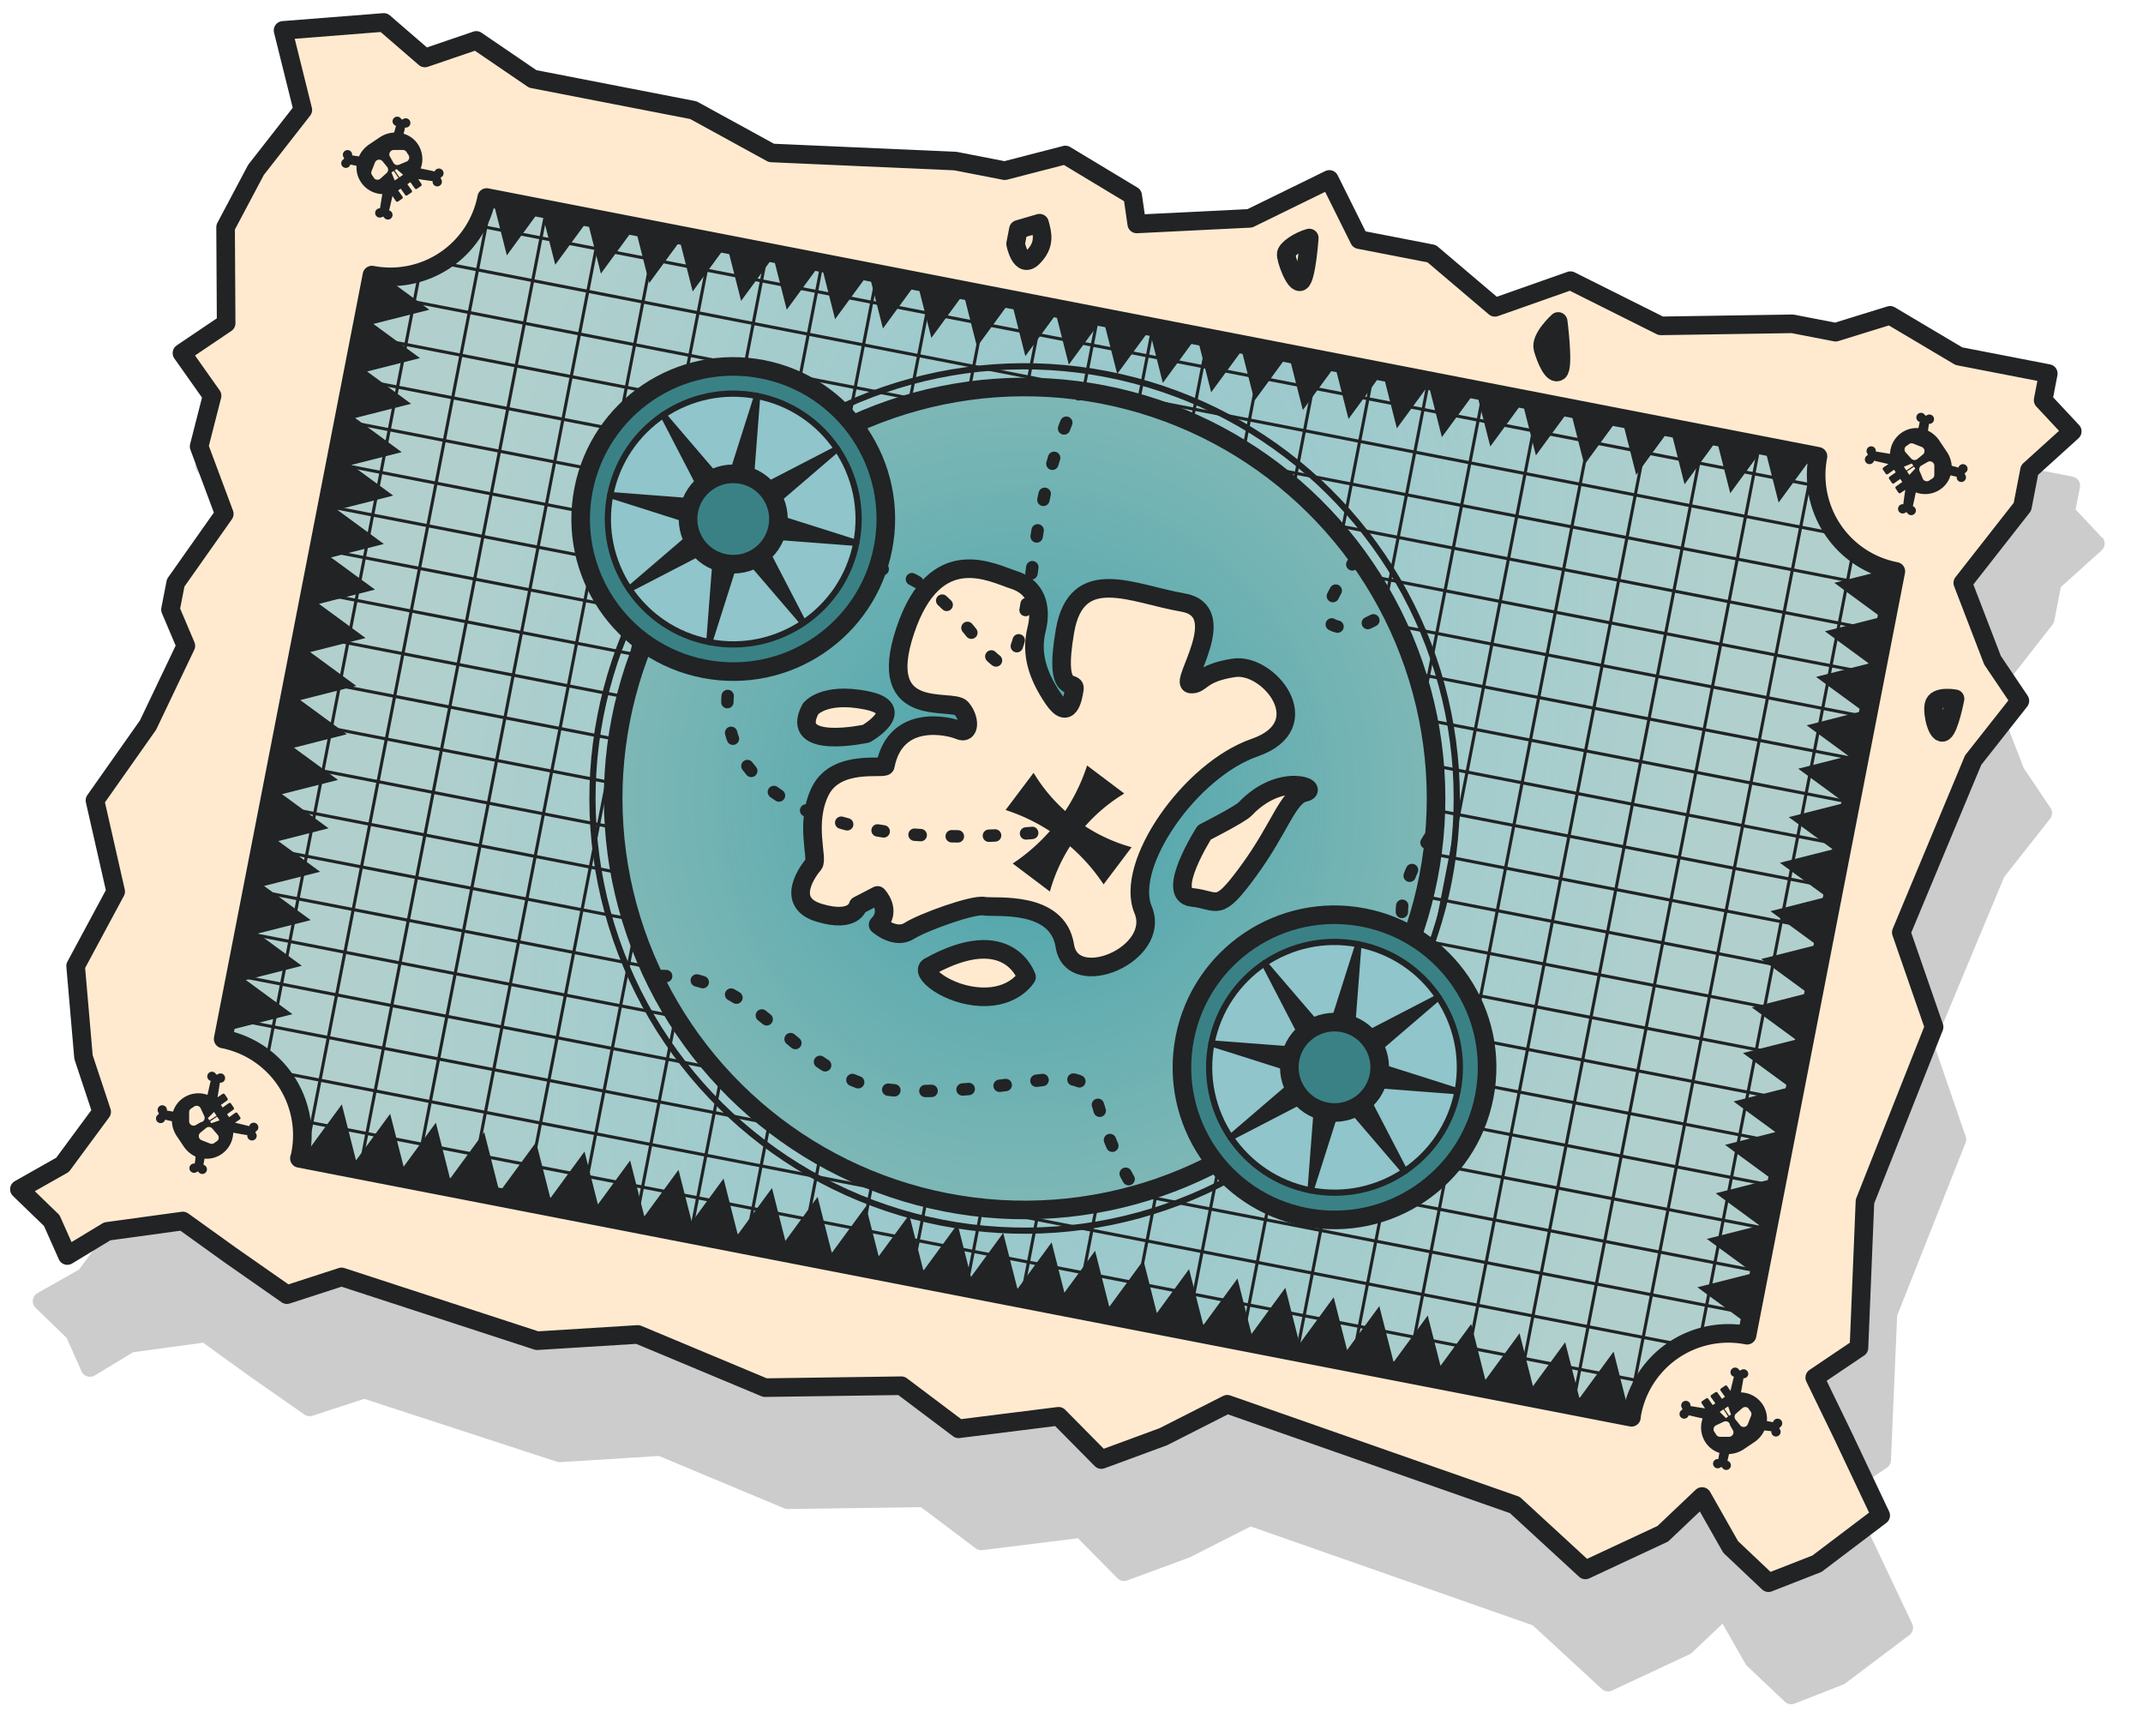 <svg xmlns="http://www.w3.org/2000/svg" xmlns:xlink="http://www.w3.org/1999/xlink" viewBox="0 0 345.69 280.02">
  <defs>
    <clipPath id="a">
      <rect x="-786.81" y="-593.48" width="1300" height="500" style="fill: none"/>
    </clipPath>
    <radialGradient id="b" cx="1087.78" cy="-494.19" r="104.66" gradientTransform="translate(-1085.56 892.87) rotate(11) scale(1 2)" gradientUnits="userSpaceOnUse">
      <stop offset="0" stop-color="#ffead3"/>
      <stop offset="0" stop-color="#ffead3" stop-opacity="0"/>
      <stop offset="1" stop-color="#ffead3"/>
    </radialGradient>
    <clipPath id="c">
      <path d="M293.26,73.6,78.51,31.86A15.82,15.82,0,0,1,60,44.37L36,167.58a15.82,15.82,0,0,1,12.48,18.55c0,.24-.12.48-.18.71L263.17,228.6c0-.24.06-.49.1-.73a15.82,15.82,0,0,1,18.55-12.51l24-123.2A15.82,15.82,0,0,1,293.26,73.6Z" style="fill: none"/>
    </clipPath>
    <radialGradient id="d" cx="1082.06" cy="-494.54" r="66.37" gradientTransform="translate(-329.25 -953.27) rotate(90)" xlink:href="#b"/>
    <clipPath id="e">
      <circle cx="165.29" cy="128.79" r="66.37" transform="translate(7.32 266.47) rotate(-79)" style="fill: none"/>
    </clipPath>
  </defs>
  <title>header_map</title>
  <g style="clip-path: url(#a)">
    <g>
      <rect x="-888.17" y="-693.48" width="1500" height="700" style="fill: #824834"/>
      <g>
        <path d="M232-86.47h4.56L243.7-95c7.24-1.37,11.46,6.34,18.68,9v-14H325v4.23c-4,4-7.54,8.45-12,11.79-10,7.52-18.56,16.72-28.79,23.93-5,3.53-9.93,7.2-14.91,10.77a9.5,9.5,0,0,1-6.87,1.7c0-5.91.14-11.82,0-17.73s.74-12-.59-17.91c-1.18.24-1.87.16-2.19.47C254.86-78,250.12-73.28,245.89-69c-2.18,4.67,3.32,4.27,3.63,7.43.24,2.37,2.54,4.38,2.94,7.19a7.43,7.43,0,0,0,4.69,6.14c1.15,8.55-.69,17,1.68,25.62,1.43,5.2.26,11.13.26,16.21l6.57,7.55-16.71.62v4.8h-754.8c.52-4.59-4.18-5.5-5.73-8.46h-12.89C-531.09-5.55-537.1-8.76-543-12.1c-3.66-2.06-7.21-4.33-10.79-6.52-1.57-1-3.08-2-4.68-3-7.17-4.14-14.17-8.49-20.28-14.15a12.09,12.09,0,0,0-1.36-.76,42.85,42.85,0,0,1-5.83-4.2c-6.81-6.74-16-10.63-21.93-18.41-.24-.31-1.14-.05-1.51-.34-5.6-4.4-9.77-10.46-16.14-14-4-7.49-10.64-12.27-17.47-17.32l1.89-7.56c5.63,0,11.27-.16,16.89.08,2.32.1,4.58,1.26,6.91,1.55a31.22,31.22,0,0,0,6.75,0c3.18-.3,6.21.08,9.56-1.37,4.82-2.09,10.21.59,15.06,1.88,8.39,2.22,16.77,4.4,25.23,6.33,2.53.58,5,1.58,8.29,2.65-1.46,1.56-2.74,4-3.81,3.88-6.1-.53-9.35,4.32-14.9,6.5l5.94,6.27,6.55-6.15,4.19,2.91L-556.58-62l2.47,2.47h5.57l.64-4.4,3.12-3.12c.43-7.56-2.24-14.42-5.78-21-1.65-3.07-3.6-6-2.15-10.29,4.24,0,8.69.19,13.11-.06,3.17-.18,6.23.44,9.57-1.38,3.65-2,13,.57,17.4,3.13-.58,4-4.76,2.64-7.06,4.3.41,1.55.34,3.34,1.17,4,4.36,3.57,8.54,7.8,13.57,10,7.9,3.51,15.08,8.33,23.07,11.64,7.71,3.2,15.68,5.73,23.31,9s16.14,4.27,23.73,8.08a16.74,16.74,0,0,0,9.34,2.1c3.91-.45,7.66,1.57,11.43,2.8,2.75.89,5.66,2.13,8.42,2,5-.32,9.67,1.39,14.52,1.91,1.78.19,3.47,1.49,5.23,1.56,11.89.48,23.77-.47,35.68,1.57,9.26,1.58,18.55-2.78,28-1.52a2.94,2.94,0,0,0,1.62-.14C-316-41.65,109-42.46,114.15-42.59c2-.05,4-1.22,6.07-1.56s4.94.44,6.45-.66c2.47-1.8,5-.19,7.17-1.18,2.28-1.06,4.47-1.93,7-1.57,3.69.54,7-1,9.88-2.64,4.06-2.28,8.63-2.24,12.71-4.08,2.12-1,5-.61,6.79-1.88,3.8-2.68,8.21-3.39,12.35-5,3.65-1.39,7.26-2.89,10.84-4.43C206.87-71.37,218.93-79.89,232-86.47Z" style="fill: #824834"/>
        <path d="M298,6.52c.2-.48.34-1.34.61-1.39,4.51-.73,9.26-.71,13.49-2.17s8.81-1.41,13.13-2.91c2.94-1,7.07-1.48,10.41.89.78.55,2.08.41,3.15.5C348.64,2.21,358.5,3,369,3.75V6.52Z" style="fill: #6e3d2d"/>
      </g>
      <g>
        <path d="M-542,6.52H-888.17v-700h322.51c-.49,6.05,4.39,10,5.38,14l3.66,3.15-9,5.88c-7,.85-13.13,1.92-19.36,2.27-6.73.38-13.51.08-20.26.1a19.1,19.1,0,0,0-2.28.27l-1,5.1c-6.65-2.94-12.67-2.72-19.51-.62-7.49,2.29-12.57,7.43-18.29,10.85.49,3.39,5.44,3.56,4.26,8.22-8.25-.88-16.48,1.46-24.76-2v3.93L-652-624.15c-.18,0,.46-.18.94,0,6.2,2.68,12.4,4.17,15.41,3.13,6.16-2.15,12.61-2.39,19-3.07,9.38-1,18.52,2.33,28,1.77,9.83-.57,19.83-1.11,29.63,2.2v2.73h-15l.14,2.76,6.68,2.17c5.63-2.89,11.54-1.31,17.23-1.45,2.72-.06,5.47,1.23,8.77,2.05l-2.52,4.58h5.15v3.38a51.05,51.05,0,0,1-6.86,1.62c-2.77.28-6.06,1-8.29-.12-4.82-2.43-9.69-1.11-14.51-1.46-3.06-.22-6.15,0-9.23,0-12.4.75-24.79-.86-37.28,1.34-7,1.23-14.67,1.54-22.06-1.15-4.73-1.72-17.39.4-23.38,2.18-1.77.53-3.73.46-5.46,1.08a28.23,28.23,0,0,0-4.52,2.58c7.26-.76,12.95,1.73,18.47,5.7,2.44,1.75,5.15,3.4,8.61,3.67,3,.24,5.83,2.09,8.81,3,6,1.84,12,3.46,18,5.36.78.25,1.2,1.63,2.39,3.36-6.16-.15-11-3.67-16.12-.86l18.5,14.35.53,5h3.07q0,2.11,0,4.22c-3.88,1-5.78,3.59-5.34,7.14l-3.47,1.28c4.82,2.45,8.48-.88,12.41-.74,4.14.14,7-5.39,12.24-2.4-1.17,1.5-2,3.67-3.12,3.83-9,1.26-14.76,8.74-23.26,11.1l1.36,3.15c1.33-.84,2.36-1.93,3.51-2.08.81-.1,1.78,1.07,3.14,2L-644-515.88l-3,4.47-22,2.73c.69.57,1.06,1.14,1.45,1.15,15.82.47,31.64-.54,47.49,1.46,8.31,1,16.92.23,25.51-1,9.11-1.35,18.63.22,28,1,16.51,1.29,33.2.41,49.82.29,1.74,0,3.48-1.05,5.21-1.62,9.13-1.25,17.83,2.51,27.05,1.67l-.28,3.53h-42.15c3.42,6.16,12.16,3.27,14.52,10q26.14,0,52.3,0c2.72,0,5.46.25,7.74-1.7h5.06c-1.13-2.73-2.7-3.71-5.06-3.38.14-2.53,2.1-1.44,3.38-1.69,5.16.7,10.37-1,15.62,1.06,4.73,1.82,9.74-3.39,15.07-.08v6l11.45,4-.12.83h-50.48a84,84,0,0,1-8.41-.06c-2.88-.29-5.7-1.5-8.56-1.55-11.21-.19-22.43-.15-33.64,0-1.74,0-3.46,1.05-5.19,1.62-2.29-.56-4.57-1.5-6.89-1.63-12.12-.68-24.31,1.13-36.4-1.62-3.74-.85-7.86-.41-11.76-.05s-7.88,1.35-12.27,2.15L-583-485.9l8.84,5.27a10.7,10.7,0,0,0,.36,1.31c.08.23.38.39.59.58,4.21.66,5.66,1.43,8.17,4.81-5-.52-9.3-1.17-13.66-1.38-4.66-.23-9.35-.05-14.27-.05v6.83c-3.06.57-6.35.39-8.63,1.81-2.66,1.65-5.19,1.24-7.84,1.53-2.88.31-6-.9-8.88.8l.79,2.21,27.48,2.49,6.44-8.71h5.06l9.81,8.39-3.65,3.26c-8.34-1.2-16.34,2.45-24.66,1.73a3.55,3.55,0,0,0-2.22.69c-2.81,2.1-6.06,1.09-8.88.73-1.92-.25-3.82-1.48-6.09-1.55s-4.46-.94-7.24-1.59l.24,5.07h6.44c7,0,14.13-.5,21.12.14,7.29.67,14.12-2.26,21.29-1.83,3.43-.56,6.84-1.37,10.29-1.63,3.84-.28,7.71-.07,11.74-.07l-.31,3.06-29.67,3.8-1.64,8.63,5.93,2.13,1.18,3.29c7.93-3.3,15.74-5.29,24.35-3.54l2.74,5c-8-1.32-14.25,1.2-20.57,3.25-.18.06-.16.74-.23,1.14l4.85.89-.62,2.6c-7.76.28-7.76.28-19.55,10.43,12.65-.65,24.8.87,36.86,3.3h8.3v4.65c-6,.78-11.49,3.67-17.67,3.88-6.47.22-12.91,1.05-19.37,1.61v-2.61l3.54-1.67-.61-2.26c-3.07.52-6,.84-8.75,1.52s-5.46,2.13-8.61,1.75c-1.45-.18-3,.81-4.55,1.11-3.6.7-7.49,2.46-10.77,1.7-6.31-1.47-12.48-3.18-19-2.89a7.28,7.28,0,0,0-1.52.4l-.87,2.46c-2.46.6-4.52,1.15-6.59,1.59-1.31.28-3,1-3.92.5-7.8-4.47-14.23.86-22.4,2.44l16.69,8c-.28,5.3.67,10.54-1.11,14.56-2,4.48.69,9-2.22,13.52-2.24,3.48-1.65,8.79-2.21,12.53,1.36,2.65,5.23,3.39,2.59,6.79-3.73-.76-6.49-5.29-10.62-3.09l2,10.9c4.25.91,7.05,4.23,9.8,7.28-1,3.08-5-.3-5.27,3.26-5.93-.57-11.86-1.07-17.77-1.8-.83-.1-1.53-1.31-2.13-1.86l-4.84,2.47-2.33,11-5.09.75.1,2.19c3.31,2.45,6.08-.31,8.76-1,1.17.7,2.05,1.65,3,1.7,3.35.19,6.74-.15,10.08.13s6.82,1.07,10.23,1.63c5.15.66,10.4-1.14,15.52,1.07,4.74,2.05,10-.24,15.14,2,3.52,1.55,8.29.08,12.47.36s8.49,1.3,12.75,1.57c4.46.28,9,.06,13.44.06H-334v6.76c-10.56,1.28-20.85-1.88-31.37-1.76-18.85.23-37.7.06-56.55.06H-570.06c1.39,1.71,2.08,2.54,2.74,3.38s1.25,1.65,2.11,2.79c-13.35,1.46-25.88,2.88-38.56,2.33-6.71-.29-13.44,0-20.16-.06-3.86,0-7.13,1.59-10.3,3.53-.26.16-.27.74-.38,1.08l2,2,7.8.48v3.09c-4.57.43-9.19-.82-13.77,1.47a6.26,6.26,0,0,1-7.06-1c-.76-.74-2.61-.46-4-.47a7.68,7.68,0,0,0-2,.46v5.24l3.72,3.28-5.51,2.83c-4,0-8.77-.29-13.51.08-5.12.4-10.05,1.65-12.52,7.77,5.15,1.45,9.28.39,13.43-2.78,2.41,0,6.27,1.15,7.79-.24,3.19-2.93,6.83-.63,10.17-2.3,3.16-1.58,7.58-.63,11.45-.85a55.89,55.89,0,0,0,7.81-1.34c5.38-1.08,11.49-1.39,16.66.14,4.5,1.32,8.41.85,12.7-.15l-6.53-.68-.78-3c-10.29,0-20.4,0-30.52,0a1.2,1.2,0,0,1-.67-.4,5.89,5.89,0,0,1-.59-.86c.26-.59.38-1.62.92-2,4-2.46,8.41-1.76,12.74-1.84,10,3.56,19.55,1.12,28.07-1.34l8.77,1.91v5l-5.36-2.43-2.53,2.7v5.24l16.83,5.06,2.19,3.84h-14l-2.48-3c-6.08-.26-11.94.84-17.39-1.75-5.71-2.72-11.55-1.62-18-1.37l6.07,6.07,5.66,12.32h8.35l3.57,3.57H-598v2.87H-606l-8.64,4.46,2.32,2.32c10.49,1.09,21.12-1.46,31.4,1.89,13.07-1.24,25.94,2,39,1.7,1.69,0,3.38,0,5.06,0h13.38v3.38h-10c-7.6,0-15.2,0-22.8,0-4,0-6.95,1.46-8.86,5.35-8.59-2-17.07,3.54-26.11.72.35-1,.59-1.71.9-2.43.23-.53.56-1,1.11-2-5,.28-9.24-.29-13.37.42,1.63,4.57,5.56,2.21,8.55,3.68l-1.64,3.95,1.53,1.53a83.65,83.65,0,0,0,24.11,2.39c.33,0,.7.7,1.17,1.19l-.71,2.08c-4.92.32-9.72-.35-14.34,1.75h55.52c3.47,0,6.47,2.88,10.14,1.69v3c-2.82,1-5.6-.73-7.55,1.83-.43.57-2.43.65-3.16.16-5.18-3.51-10.71-.57-15.89-1.84l1.51,6.85c-7.36.49-14.12.35-20.9,1.51-6,1-12.37.26-18.74-.95a43.67,43.67,0,0,0-19.58.9c-5.9,1.62-12.66.2-19.86,3.76,4.24,0,7.28-.22,10.27.06s5.71,1.23,8.6,1.58c2.62.31,3.78,1.74,4.28,4.05l-4,4.25c2.08.72,3.83,1.22,5.49,1.92,1.84.78,3.6,1.75,5.47,2.67l-2.68,5.39,12.58,4.36c-.46,4.1-4.76,6.56-3,11,4.6,3.62,10.21,5,16.79,5.76l1.88,6h-8.94l-2.55-3.27c-3.81,1-6.86-.45-9.26-2.51-6.33-5.41-6.41-5.64-13.55-5.73-.05-1.05-.13-2.06-.24-3.44l-3.18.35.24,2.88c1.12.09,2.13.17,3.18.22,0,1.57,0,3.18,0,3.69l-4.71,4.37,7.51.54c2.41,3.66,2.41,3.66.59,6.59h-4.36l-1.55,3.27,1.71,4.28,5.89-4.17h27.46c3.06,1.7,5.69,3.56,8.6,4.66,3.27,1.23,5.47,3,6.48,6.78-7,1.12-13.79-.47-20.32,1.4a109.42,109.42,0,0,1,21.56,7.41c.37.16,1-.26,1.68-.47l.59-7.28c3.84,3.41,7.52,2.91,11.51,2.44a12.26,12.26,0,0,0-.48-2.63,21.81,21.81,0,0,0-1.65-2.65c6.59-3.49,10.79-8.75,14.66-15.1l16.47,2.7-.81,2.43c-3.81,1.31-8.53-1.85-11.09,3,3.08,4,7.56,4,11.87,4.54l-.8,3.08h-8l.25,4.94c3.13-.64,5.84-.81,8.25-1.75,4.85-1.9,10.2-2.44,14.68-5.33,2-1.3,3.75-3.22,5.92-4.05,2.85-1.09,4.52-3,6.35-4.89l-11.65-2.82v-3.23l7.12-7h9.6l.08-.7-13.48-3v-2.12c2.33-1.22,6.4,0,6.76-4.48-6-3.29-8.25-9.94-12.92-15h-15.67v-3.31a29.16,29.16,0,0,0,16.49-2.16v-5.68l-2.53-.66-2.22-6.73,3.79-8H-508.9l-1.6,3.33-1.06-.46v-6.52h164v3.19c-4.51.57-8.42.56-12.43,1.6-6.72,1.75-13.89,1.74-21.06,2.49l-2.93,2.93c-3-.4-6.29.59-10.37-1.19l5.18-4.11c-11.1,1.06-20.91-2.77-31.1-1.53-12.38.75-24.85-1.58-37.17,1.62-6.27,1.62-12.35-1.77-18.63-1.62-3.07,0-6.14-.1-9.2,0s-6.43-.61-9.4.57c0,.82-.12,1.25,0,1.35,3.66,2.7,8.25,4.16,11.43,2.41,2.51-1.39,4.81-.51,7.15-1,.56.45,1.6.87,1.62,1.34a92.85,92.85,0,0,1,0,11c-1.09,13.32,3,26.35,1.57,40.06l15.16,5.62c.77,9.28,5,17.3,5.31,25.83l-7.34,6-13-1.43.26,4.37H-436l2.6-2.91c-4.14-7.51-10.65-13-15.32-19.76V-142.1c3.42-.53,6.61.22,9.75-1.66a4.77,4.77,0,0,1,6.53,2,9.36,9.36,0,0,1,.42,2l-3,1.27c-.64,3.87-3.51,7.91-2,11.83,5.12,3.89,10,6.8,14.11,12.27l1.44-5.58,2.86-1c1.25-7-5.67-6-8.38-9.05l3.2-8.65c3.49,4.29,5.9,7.88,8.95,10.82s6.73,5.23,10.31,7.93c1.72-3.09,2.7-6.36,7.11-5.73,1,.15,2.38-2.1,3.91-3.56h11c-3-7-2-13.91-2.21-20.35l6.57-8h5.29c.25,1.83-.13,3.55,1,5.48,2.41,4,4.06,8.37,6,12.59,3.69,7.85,5.4,15.64-.27,23.41-.4.55-.05,1.64-.05,2.48.32,3.37-3.47,6.26-.95,10.14H153.67V-100H113.93c-13,0-344.53-.23-357.48.07s-26.09-1.36-39.06,1.49c-4,.88-8.43,0-12.65.17-4.39.14-8.32-2-12.83-1.87-14.92.39-29.87.36-44.8,0a31,31,0,0,0-12.61,2.34c-3.07,1.27-6.06,1.88-8.53.57a9.94,9.94,0,0,0-5.49-1c-18.64.71-37.38-1.83-55.94,1.65-4.42-2.56-13.75-5.12-17.4-3.13-3.35,1.82-6.4,1.19-9.57,1.38-4.42.26-8.87.06-13.11.06C-477-94-475-91.1-473.4-88c3.53,6.6,6.21,13.46,5.78,21l-3.12,3.12-.64,4.4H-477L-479.43-62l2.12-11.8-4.19-2.91L-488-70.51-494-76.78c5.55-2.18,8.8-7,14.9-6.5,1.06.09,2.35-2.33,3.81-3.88-3.31-1.08-5.75-2.07-8.29-2.65-8.46-1.94-16.84-4.11-25.23-6.33-4.85-1.29-10.24-4-15.06-1.88-3.35,1.45-6.38,1.08-9.56,1.37a31.22,31.22,0,0,1-6.75,0c-2.33-.29-4.59-1.46-6.91-1.55-5.62-.24-11.26-.08-16.89-.08h-2.57l-3.54,7-8.84-2.31v6.32c6,6.18,9.18,13.88,12.05,21.84l-8.69,6a11.68,11.68,0,0,1-9.92-3.77c-.74-2.6-2.17-5.17-2-7.64.35-5.69-1.65-11.51,1.37-17.15a4.94,4.94,0,0,0-2.4-6.79h-14.74c-3.12,1.61-6,2.51-8.18,4.33-5.89,5-12.11,5.13-18.85,2.31-.28-.12-.87.52-2,1.23,1.37,1.35,2.4,3.07,3.9,3.68,2.41,1,5.31.84,7.66,1.91,2.6,1.18,6.14.64,8.45,4.08-8.77,3.34-16.36,8.44-26.43,7.49l2.22-6-2.8-.77-3.36,8.44-4.13.6,0,.74,20,2.76v2.85c-5.13.2-10-3.8-14.78-1v5.91c2.35-1,3.91-2.27,6.73-.67,6.47,3.67,13,7,18.8,11.91,2.56,2.18,4.18,3.94,4.78,7.34-3.61.16-7.3-.74-9.49.67-3,1.93-6,.34-9.66,2-1.53,3.32-1.14,8.39-5.41,11.36l10.61,8.21c8-1.18,16.25,2.76,24.86,1.68a1.82,1.82,0,0,1,.84,0c8,3.11,16.28,3.73,24.6,3.31L-573.42-7H-544c.85,0,1.91.33,2.5-.05,5.16-3.37,10.72-.74,16.21-1.83l.4,5.16,3.7,4.46C-527,2.09-532,3.38-537.3,1.54c-1.38-.49-3.14.09-4.69.17Zm32.34-113.07c2.35-.36,4.4-.72,6.47-1,3-.36,6.67-1.91,8.75-.7,6.21,3.62,11.24,0,16.31-.7v-6.49c-6.53,1.43-10.53-3.87-16.41-5.21L-509.65-111Zm-25.43-10.38c3.77.15,3.8-1.25,2.49-3.49l-2.49.48Zm-8.75,3.67h-6.29l6.29,2.91Z" style="fill: #382828"/>
        <path d="M238.21-47.58V-9.49L242.84-3C248-6.1,253.32-5.29,258.48-5.29q45.58-.05,91.16,0c4.22,0,8.62.75,12.61-.22,3.74-.91,8.07-.23,11-1.8,3.8-2,8.36.43,11.5-3,.39-.42,1.65-.19,2.47,0,6.85,1.27,13.85,1.29,20.7,2.93,4.13,1,8.72,1.38,13-.48a7.16,7.16,0,0,1,2.21-.75c8.2-.61,16.42-1.08,24.62-1.75,5.12-.42,10.22-1.33,15.34-1.6,5.33-.28,11,1.07,16-.34,6.49-1.86,13-.8,19.42-2.64H482.35l-.93-3.26c5-1.42,10,.1,16.25-1L493.79-21v-4c1.51-.51,3.63-.67,4.85-1.8s1.54-3.21,2.57-5.64H614.56V6.52H344.73V3.75c-10.49-.8-20.36-1.54-30.22-2.31-1.07-.08-2.38.06-3.15-.5C308-1.42,303.88-1,300.94.06c-4.32,1.5-8.83,1.42-13.13,2.91s-9,1.45-13.49,2.17c-.27,0-.41.91-.61,1.39h-49V1.72l16.71-.62-6.57-7.55c0-5.09,1.17-11-.26-16.21-2.36-8.57-.53-17.08-1.68-25.62a7.43,7.43,0,0,1-4.69-6.14c-.4-2.81-2.7-4.82-2.94-7.19-.31-3.16-5.81-2.75-3.63-7.43,4.23-4.23,9-9,13.76-13.71.32-.31,1-.24,2.19-.47,1.34,5.95.42,12,.59,17.91S238.21-53.49,238.21-47.58Z" style="fill: #382828"/>
      </g>
    </g>
  </g>
  <g>
    <path d="M339,86.64l-4.18-4.47.69-3.54a1.5,1.5,0,0,0-1.19-1.76L320.2,74.12l-10.88-6.46a1.5,1.5,0,0,0-1.21-.14l-8.43,2.61-6.59-1.28a1.77,1.77,0,0,0-.31,0l-20.86.32L257.67,62a1.5,1.5,0,0,0-1.17-.07l-11.38,4-9.53-8.09a1.5,1.5,0,0,0-.68-.33l-11-2.13-4.49-9a1.5,1.5,0,0,0-2-.68L204.9,51.82l-16.57.83-.46-3.23a1.5,1.5,0,0,0-.71-1.07L176.3,41.8a1.5,1.5,0,0,0-1.15-.17l-9.45,2.45-7.62-1.48-.22,0-29.33-1.3-12.29-6.73a1.51,1.51,0,0,0-.43-.16l-25.6-5-8.86-6A1.5,1.5,0,0,0,80,23.2l-7.48,2.55-6-5.16a1.51,1.51,0,0,0-1.1-.36L49.22,21.5a1.5,1.5,0,0,0-1.34,1.86l3,12.12-7.11,9.11a1.52,1.52,0,0,0-.14.22L38.74,54a1.5,1.5,0,0,0-.17.71l.08,14.69L32.18,73.8a1.5,1.5,0,0,0-.39,2.11l4.46,6.31-1.91,7.51a1.49,1.49,0,0,0,0,.89l3.78,10.14-7.38,10.47a1.51,1.51,0,0,0-.25.58l-.84,4.31a1.5,1.5,0,0,0,.09.87L32,122.23l-5.75,12.06-8.48,12a1.5,1.5,0,0,0-.24,1.2l3.21,14.15-6.2,11.52a1.5,1.5,0,0,0-.17.84l1.27,14.69a1.47,1.47,0,0,0,.07.34l2.68,8.09-5.66,7.67-6.68,3.78a1.5,1.5,0,0,0-.3,2.38l5,4.85,2.4,5.38a1.5,1.5,0,0,0,2.15.67l6.17-3.74,11.29-1.54L40,221.8l9.09,6.35a1.5,1.5,0,0,0,1.32.2l8.35-2.72,31.08,10.14a1.49,1.49,0,0,0,.56.07l15.89-1,20.2,8.44a1.45,1.45,0,0,0,.6.12l21.48-.3,8.82,6.64a1.5,1.5,0,0,0,1.09.29l15.4-1.92,6.38,6.45a1.5,1.5,0,0,0,1.59.35l10-3.69.16-.07,9.74-4.94,45.49,15.94,11.15,10.27a1.5,1.5,0,0,0,1.65.26l12.49-5.84a1.5,1.5,0,0,0,.4-.27l4.94-4.68,3.67,6.46a1.49,1.49,0,0,0,.27.35l6.1,5.77a1.5,1.5,0,0,0,1.58.31l7.82-3.06a1.48,1.48,0,0,0,.36-.2L308,263.73a1.5,1.5,0,0,0,.45-1.84l-6.23-13.15-3.85-7.93,6-4.08a1.5,1.5,0,0,0,.66-1.18l1-23.35,11.05-27.91a1.49,1.49,0,0,0,0-1L312,168.53l11.29-27.06,7.41-9.41a1.5,1.5,0,0,0,.06-1.77l-4.31-6.39L322,112.37l9.09-11.61a1.51,1.51,0,0,0,.29-.64l1.06-5.43L339,88.78a1.5,1.5,0,0,0,.09-2.14Z" style="opacity: 0.2"/>
    <g>
      <g>
        <polygon points="111.85 17.77 124.44 24.67 154.12 25.98 162.08 27.53 171.86 25 182.71 31.54 183.37 36.12 201.61 35.22 214.44 28.94 219.27 38.65 230.95 40.92 241.14 49.57 253.33 45.27 267.91 52.56 289.14 52.23 296.1 53.58 304.89 50.86 315.99 57.45 322.95 58.8 330.41 60.25 329.58 64.55 334.28 69.58 327.39 75.82 326.24 81.74 316.62 94.02 321.42 106.5 325.83 113.04 318.29 122.61 306.7 150.39 311.99 165.65 300.84 193.79 299.87 217.39 292.74 222.2 297.16 231.3 303.38 244.44 293.1 252.22 285.27 255.28 279.17 249.51 274.56 241.38 268.23 247.39 255.74 253.22 244.36 242.75 197.97 226.5 187.67 231.73 177.66 235.42 170.76 228.44 154.63 230.46 145.4 223.51 123.4 223.82 102.88 215.24 86.64 216.25 55.09 205.96 46.28 208.82 37.19 202.47 29.49 196.94 17.3 198.61 10.86 202.51 8.35 196.87 3.13 191.82 10.09 187.88 16.4 179.33 13.47 170.5 12.2 155.81 18.66 143.8 15.32 129.1 23.88 116.95 29.98 104.17 27.5 98.32 28.34 94.01 36.18 82.89 32.12 72.01 34.21 63.83 29.35 56.95 36.48 52.14 36.39 36.65 41.29 27.41 48.85 17.73 45.66 4.9 61.91 3.62 68.54 9.35 76.83 6.52 85.94 12.73 111.85 17.77" style="fill: #ffead0;stroke: #212324;stroke-linecap: round;stroke-linejoin: round;stroke-width: 3px"/>
        <g>
          <path d="M293.26,73.6,78.51,31.86A15.82,15.82,0,0,1,60,44.37L36,167.58a15.82,15.82,0,0,1,12.48,18.55c0,.24-.12.48-.18.71L263.17,228.6c0-.24.06-.49.1-.73a15.82,15.82,0,0,1,18.55-12.51l24-123.2A15.82,15.82,0,0,1,293.26,73.6Z" style="fill: #8fc5cb"/>
          <path d="M293.26,73.6,78.51,31.86A15.82,15.82,0,0,1,60,44.37L36,167.58a15.82,15.82,0,0,1,12.48,18.55c0,.24-.12.48-.18.71L263.17,228.6c0-.24.06-.49.1-.73a15.82,15.82,0,0,1,18.55-12.51l24-123.2A15.82,15.82,0,0,1,293.26,73.6Z" style="opacity: 0.3;fill: url(#b)"/>
          <path d="M293.26,73.6,78.51,31.86A15.82,15.82,0,0,1,60,44.37L36,167.58a15.82,15.82,0,0,1,12.48,18.55c0,.24-.12.48-.18.71L263.17,228.6c0-.24.06-.49.1-.73a15.82,15.82,0,0,1,18.55-12.51l24-123.2A15.82,15.82,0,0,1,293.26,73.6Z" style="fill: none;stroke: #212324;stroke-linecap: round;stroke-linejoin: round;stroke-width: 3px"/>
        </g>
        <g style="clip-path: url(#c)">
          <g>
            <line x1="61.34" y1="33.34" x2="308.56" y2="81.4" style="fill: none;stroke: #212324;stroke-linecap: round;stroke-linejoin: round;stroke-width: 0.5px"/>
            <line x1="60.01" y1="40.22" x2="307.22" y2="88.28" style="fill: none;stroke: #212324;stroke-linecap: round;stroke-linejoin: round;stroke-width: 0.5px"/>
            <line x1="58.67" y1="47.1" x2="305.88" y2="95.16" style="fill: none;stroke: #212324;stroke-linecap: round;stroke-linejoin: round;stroke-width: 0.5px"/>
            <line x1="57.33" y1="53.98" x2="304.55" y2="102.04" style="fill: none;stroke: #212324;stroke-linecap: round;stroke-linejoin: round;stroke-width: 0.5px"/>
            <line x1="56" y1="60.86" x2="303.21" y2="108.91" style="fill: none;stroke: #212324;stroke-linecap: round;stroke-linejoin: round;stroke-width: 0.5px"/>
            <line x1="54.66" y1="67.74" x2="301.87" y2="115.79" style="fill: none;stroke: #212324;stroke-linecap: round;stroke-linejoin: round;stroke-width: 0.5px"/>
            <line x1="53.32" y1="74.62" x2="300.53" y2="122.67" style="fill: none;stroke: #212324;stroke-linecap: round;stroke-linejoin: round;stroke-width: 0.5px"/>
            <line x1="51.98" y1="81.49" x2="299.2" y2="129.55" style="fill: none;stroke: #212324;stroke-linecap: round;stroke-linejoin: round;stroke-width: 0.5px"/>
            <line x1="50.65" y1="88.37" x2="297.86" y2="136.43" style="fill: none;stroke: #212324;stroke-linecap: round;stroke-linejoin: round;stroke-width: 0.5px"/>
            <line x1="49.31" y1="95.25" x2="296.52" y2="143.31" style="fill: none;stroke: #212324;stroke-linecap: round;stroke-linejoin: round;stroke-width: 0.5px"/>
            <line x1="47.97" y1="102.13" x2="295.19" y2="150.19" style="fill: none;stroke: #212324;stroke-linecap: round;stroke-linejoin: round;stroke-width: 0.5px"/>
            <line x1="46.64" y1="109.01" x2="293.85" y2="157.06" style="fill: none;stroke: #212324;stroke-linecap: round;stroke-linejoin: round;stroke-width: 0.5px"/>
            <line x1="45.3" y1="115.89" x2="292.51" y2="163.94" style="fill: none;stroke: #212324;stroke-linecap: round;stroke-linejoin: round;stroke-width: 0.5px"/>
            <line x1="43.96" y1="122.77" x2="291.17" y2="170.82" style="fill: none;stroke: #212324;stroke-linecap: round;stroke-linejoin: round;stroke-width: 0.5px"/>
            <line x1="42.62" y1="129.64" x2="289.84" y2="177.7" style="fill: none;stroke: #212324;stroke-linecap: round;stroke-linejoin: round;stroke-width: 0.5px"/>
            <line x1="41.29" y1="136.52" x2="288.5" y2="184.58" style="fill: none;stroke: #212324;stroke-linecap: round;stroke-linejoin: round;stroke-width: 0.5px"/>
            <line x1="39.95" y1="143.4" x2="287.16" y2="191.46" style="fill: none;stroke: #212324;stroke-linecap: round;stroke-linejoin: round;stroke-width: 0.5px"/>
            <line x1="38.61" y1="150.28" x2="285.83" y2="198.34" style="fill: none;stroke: #212324;stroke-linecap: round;stroke-linejoin: round;stroke-width: 0.5px"/>
            <line x1="37.28" y1="157.16" x2="284.49" y2="205.21" style="fill: none;stroke: #212324;stroke-linecap: round;stroke-linejoin: round;stroke-width: 0.5px"/>
            <line x1="35.94" y1="164.04" x2="283.15" y2="212.09" style="fill: none;stroke: #212324;stroke-linecap: round;stroke-linejoin: round;stroke-width: 0.5px"/>
            <line x1="34.6" y1="170.92" x2="281.81" y2="218.97" style="fill: none;stroke: #212324;stroke-linecap: round;stroke-linejoin: round;stroke-width: 0.5px"/>
            <line x1="33.26" y1="177.79" x2="280.48" y2="225.85" style="fill: none;stroke: #212324;stroke-linecap: round;stroke-linejoin: round;stroke-width: 0.5px"/>
          </g>
          <g>
            <line x1="70.44" y1="29.96" x2="40.51" y2="183.94" style="fill: none;stroke: #212324;stroke-linecap: round;stroke-linejoin: round;stroke-width: 0.5px"/>
            <line x1="79.33" y1="31.69" x2="49.4" y2="185.67" style="fill: none;stroke: #212324;stroke-linecap: round;stroke-linejoin: round;stroke-width: 0.5px"/>
            <line x1="88.23" y1="33.42" x2="58.29" y2="187.4" style="fill: none;stroke: #212324;stroke-linecap: round;stroke-linejoin: round;stroke-width: 0.5px"/>
            <line x1="97.12" y1="35.15" x2="67.19" y2="189.13" style="fill: none;stroke: #212324;stroke-linecap: round;stroke-linejoin: round;stroke-width: 0.5px"/>
            <line x1="106.01" y1="36.87" x2="76.08" y2="190.86" style="fill: none;stroke: #212324;stroke-linecap: round;stroke-linejoin: round;stroke-width: 0.5px"/>
            <line x1="114.91" y1="38.6" x2="84.97" y2="192.59" style="fill: none;stroke: #212324;stroke-linecap: round;stroke-linejoin: round;stroke-width: 0.5px"/>
            <line x1="123.8" y1="40.33" x2="93.87" y2="194.32" style="fill: none;stroke: #212324;stroke-linecap: round;stroke-linejoin: round;stroke-width: 0.5px"/>
            <line x1="132.69" y1="42.06" x2="102.76" y2="196.04" style="fill: none;stroke: #212324;stroke-linecap: round;stroke-linejoin: round;stroke-width: 0.5px"/>
            <line x1="141.59" y1="43.79" x2="111.65" y2="197.77" style="fill: none;stroke: #212324;stroke-linecap: round;stroke-linejoin: round;stroke-width: 0.5px"/>
            <line x1="150.48" y1="45.52" x2="120.55" y2="199.5" style="fill: none;stroke: #212324;stroke-linecap: round;stroke-linejoin: round;stroke-width: 0.5px"/>
            <line x1="159.37" y1="47.25" x2="129.44" y2="201.23" style="fill: none;stroke: #212324;stroke-linecap: round;stroke-linejoin: round;stroke-width: 0.5px"/>
            <line x1="168.27" y1="48.98" x2="138.33" y2="202.96" style="fill: none;stroke: #212324;stroke-linecap: round;stroke-linejoin: round;stroke-width: 0.5px"/>
            <line x1="177.16" y1="50.71" x2="147.23" y2="204.69" style="fill: none;stroke: #212324;stroke-linecap: round;stroke-linejoin: round;stroke-width: 0.5px"/>
            <line x1="186.05" y1="52.43" x2="156.12" y2="206.42" style="fill: none;stroke: #212324;stroke-linecap: round;stroke-linejoin: round;stroke-width: 0.5px"/>
            <line x1="194.95" y1="54.16" x2="165.01" y2="208.15" style="fill: none;stroke: #212324;stroke-linecap: round;stroke-linejoin: round;stroke-width: 0.5px"/>
            <line x1="203.84" y1="55.89" x2="173.91" y2="209.88" style="fill: none;stroke: #212324;stroke-linecap: round;stroke-linejoin: round;stroke-width: 0.5px"/>
            <line x1="212.73" y1="57.62" x2="182.8" y2="211.6" style="fill: none;stroke: #212324;stroke-linecap: round;stroke-linejoin: round;stroke-width: 0.5px"/>
            <line x1="221.63" y1="59.35" x2="191.69" y2="213.33" style="fill: none;stroke: #212324;stroke-linecap: round;stroke-linejoin: round;stroke-width: 0.5px"/>
            <line x1="230.52" y1="61.08" x2="200.59" y2="215.06" style="fill: none;stroke: #212324;stroke-linecap: round;stroke-linejoin: round;stroke-width: 0.5px"/>
            <line x1="239.41" y1="62.81" x2="209.48" y2="216.79" style="fill: none;stroke: #212324;stroke-linecap: round;stroke-linejoin: round;stroke-width: 0.5px"/>
            <line x1="248.31" y1="64.54" x2="218.37" y2="218.52" style="fill: none;stroke: #212324;stroke-linecap: round;stroke-linejoin: round;stroke-width: 0.5px"/>
            <line x1="257.2" y1="66.26" x2="227.27" y2="220.25" style="fill: none;stroke: #212324;stroke-linecap: round;stroke-linejoin: round;stroke-width: 0.5px"/>
            <line x1="266.09" y1="67.99" x2="236.16" y2="221.98" style="fill: none;stroke: #212324;stroke-linecap: round;stroke-linejoin: round;stroke-width: 0.5px"/>
            <line x1="274.99" y1="69.72" x2="245.05" y2="223.71" style="fill: none;stroke: #212324;stroke-linecap: round;stroke-linejoin: round;stroke-width: 0.5px"/>
            <line x1="283.88" y1="71.45" x2="253.95" y2="225.43" style="fill: none;stroke: #212324;stroke-linecap: round;stroke-linejoin: round;stroke-width: 0.5px"/>
            <line x1="292.77" y1="73.18" x2="262.84" y2="227.16" style="fill: none;stroke: #212324;stroke-linecap: round;stroke-linejoin: round;stroke-width: 0.5px"/>
            <line x1="301.67" y1="74.91" x2="271.73" y2="228.89" style="fill: none;stroke: #212324;stroke-linecap: round;stroke-linejoin: round;stroke-width: 0.5px"/>
          </g>
        </g>
        <g>
          <g>
            <polygon points="60.95 43.86 59.43 51.67 59.27 52.49 58 59.03 57.75 60.3 56.48 66.84 56.32 67.66 55.12 73.84 54.8 75.47 53.6 81.65 53.44 82.47 52.17 89.01 51.93 90.28 50.66 96.81 50.49 97.64 49.15 104.53 48.98 105.44 47.64 112.34 47.48 113.16 46.21 119.7 45.96 120.97 44.69 127.51 44.53 128.33 43.33 134.51 43.01 136.13 41.81 142.32 41.65 143.14 40.38 149.68 40.13 150.95 38.86 157.49 38.7 158.31 37.18 166.12 47.17 163.58 39.66 158.07 48.69 155.78 41.6 150.57 50.12 148.41 42.6 142.9 51.64 140.61 44.89 135.66 53 133.6 45.48 128.09 54.52 125.8 47.42 120.6 55.95 118.43 48.43 112.92 57.47 110.63 50.03 105.18 58.97 102.91 51.45 97.4 60.49 95.1 53.39 89.91 61.92 87.74 54.4 82.23 63.43 79.94 56.68 74.99 64.8 72.93 57.28 67.42 66.31 65.13 59.22 59.92 67.75 57.76 60.23 52.25 69.26 49.96 60.95 43.86" style="fill: #212324"/>
            <polygon points="295.9 94.01 303.42 99.53 294.38 101.82 301.47 107.02 292.95 109.18 300.47 114.69 291.43 116.99 298.18 121.93 290.07 123.99 297.59 129.5 288.55 131.8 295.65 137 287.12 139.16 294.64 144.67 285.6 146.97 293.04 152.42 284.1 154.68 291.62 160.19 282.59 162.49 289.68 167.69 281.15 169.85 288.67 175.36 279.64 177.66 286.39 182.6 278.27 184.66 285.79 190.18 276.76 192.47 283.85 197.67 275.33 199.83 282.85 205.34 273.81 207.63 282.12 213.73 283.64 205.93 283.8 205.1 285.07 198.56 285.32 197.3 286.59 190.76 286.75 189.93 287.95 183.75 288.27 182.13 289.47 175.94 289.63 175.12 290.9 168.58 291.15 167.32 292.42 160.78 292.58 159.95 293.92 153.06 294.09 152.15 295.43 145.25 295.6 144.43 296.87 137.89 297.11 136.63 298.38 130.09 298.54 129.26 299.75 123.08 300.06 121.46 301.26 115.28 301.42 114.45 302.69 107.91 302.94 106.65 304.21 100.11 304.37 99.28 305.89 91.48 295.9 94.01" style="fill: #212324"/>
            <polygon points="284.37 71.07 277.84 69.8 276.57 69.56 270.03 68.28 269.21 68.12 261.66 66.66 261.4 66.61 253.86 65.14 253.03 64.98 246.49 63.71 245.23 63.46 238.69 62.19 237.86 62.03 231.42 60.78 230.06 60.51 223.62 59.26 222.79 59.1 216.25 57.83 214.99 57.59 208.45 56.31 207.63 56.15 201.48 54.96 199.82 54.64 193.67 53.44 192.85 53.28 186.31 52.01 185.04 51.76 178.5 50.49 177.68 50.33 171.5 49.13 169.88 48.81 163.69 47.61 162.87 47.45 156.33 46.18 155.06 45.94 148.53 44.66 147.7 44.51 140.81 43.16 139.9 42.99 133 41.65 132.18 41.49 125.64 40.22 124.37 39.97 117.83 38.7 117.01 38.54 110.83 37.34 109.2 37.02 103.02 35.82 102.2 35.66 95.66 34.39 94.39 34.14 87.86 32.87 87.03 32.71 79.23 31.19 81.76 41.19 87.27 33.66 89.57 42.7 94.77 35.61 96.93 44.13 102.44 36.61 104.73 45.65 109.68 38.9 111.74 47.01 117.25 39.49 119.55 48.53 124.75 41.44 126.91 49.96 132.42 42.44 134.71 51.48 140.16 44.04 142.43 52.98 147.94 45.46 150.24 54.5 155.44 47.4 157.6 55.93 163.11 48.41 165.4 57.44 170.35 50.69 172.41 58.81 177.92 51.29 180.22 60.32 185.42 53.23 187.58 61.76 193.09 54.24 195.38 63.27 200.31 56.55 202.36 64.63 207.87 57.11 210.16 66.14 215.36 59.05 217.53 67.58 223.04 60.06 225.33 69.09 230.46 62.09 232.59 70.51 238.11 62.99 240.4 72.02 245.6 64.93 247.76 73.45 253.27 65.94 255.57 74.97 261.48 66.91 263.94 76.6 269.45 69.08 271.74 78.12 276.94 71.02 279.11 79.55 284.62 72.03 286.91 81.06 293 72.75 285.2 71.23 284.37 71.07" style="fill: #212324"/>
            <polygon points="254.78 225.53 252.48 216.5 247.28 223.59 245.12 215.06 239.61 222.58 237.32 213.55 232.37 220.3 230.31 212.19 224.8 219.7 222.5 210.67 217.3 217.76 215.14 209.24 209.63 216.76 207.34 207.72 201.88 215.16 199.62 206.22 194.11 213.74 191.81 204.7 186.61 211.8 184.45 203.27 178.94 210.79 176.65 201.75 171.7 208.5 169.64 200.39 164.13 207.91 161.83 198.87 156.63 205.97 154.47 197.44 148.96 204.96 146.67 195.93 141.74 202.64 139.69 194.57 134.18 202.09 131.89 193.05 126.69 200.15 124.53 191.62 119.01 199.14 116.72 190.1 111.59 197.1 109.45 188.69 103.94 196.21 101.65 187.18 96.45 194.27 94.29 185.74 88.78 193.26 86.48 184.23 80.57 192.29 78.11 182.6 72.6 190.12 70.31 181.08 65.11 188.18 62.94 179.65 57.43 187.17 55.14 178.13 49.05 186.45 56.85 187.97 57.67 188.13 64.21 189.4 65.48 189.64 72.02 190.91 72.84 191.07 80.39 192.54 80.65 192.59 88.19 194.06 89.02 194.22 95.56 195.49 96.82 195.74 103.36 197.01 104.19 197.17 110.63 198.42 111.99 198.68 118.43 199.94 119.25 200.1 125.79 201.37 127.06 201.61 133.6 202.88 134.42 203.04 140.57 204.24 142.23 204.56 148.38 205.76 149.2 205.92 155.74 207.19 157.01 207.43 163.54 208.71 164.37 208.87 170.55 210.07 172.17 210.38 178.36 211.58 179.18 211.75 185.72 213.02 186.99 213.26 193.52 214.53 194.35 214.69 201.24 216.03 202.15 216.21 209.05 217.55 209.87 217.71 216.41 218.98 217.68 219.23 224.22 220.5 225.04 220.66 231.22 221.86 232.84 222.18 239.03 223.38 239.85 223.54 246.39 224.81 247.66 225.06 254.19 226.33 255.02 226.49 262.82 228 260.29 218.01 254.78 225.53" style="fill: #212324"/>
          </g>
          <g>
            <path d="M308.55,81.69c.15-.63.33-1.53.49-2.27a4.33,4.33,0,0,0,4.3-.75,4.15,4.15,0,0,0,1.3-2c.39.09.81.2,1,.22a.75.75,0,1,0,1.34-.35.2.2,0,0,1,.06-.29.74.74,0,0,0,.34-.49.75.75,0,0,0-1.46-.34l-1.09-.3A4.63,4.63,0,0,0,314,72.8l-1.15-1.71A4.63,4.63,0,0,0,311,69.47l.17-1.11A.75.75,0,1,0,310.8,67a.2.2,0,0,1-.29-.06.74.74,0,0,0-.49-.34.75.75,0,0,0-.34,1.46c-.06.22-.14.65-.22,1a4.15,4.15,0,0,0-2.27.47,4.33,4.33,0,0,0-2.31,3.67c-.75-.12-1.67-.28-2.29-.37a.75.75,0,1,0-1.35.35.2.2,0,0,1-.06.3.74.74,0,0,0-.34.49.75.75,0,0,0,1.46.34l2.33.54-.82.55a.25.25,0,0,0-.07.35l.44.65a.25.25,0,0,0,.35.07l1-.71,0,0,.28.42-1,.71a.25.25,0,0,0-.07.35l.44.65a.25.25,0,0,0,.35.07l1-.71.33.49,0,0-1,.71a.25.25,0,0,0-.07.35l.44.65a.25.25,0,0,0,.35.07l.77-.52c-.12.76-.25,1.69-.33,2.33a.75.75,0,1,0,.35,1.35.2.2,0,0,1,.3.06.74.74,0,0,0,.49.34.75.75,0,0,0,.34-1.46ZM308.33,74l-.9-1a.72.72,0,0,1,0-1l.44-.3a.72.72,0,0,1,.75-.15l1.37.54a.72.72,0,0,1,.23,1.19l-.91.74A.72.72,0,0,1,308.33,74Zm-.81,1.89-.41-.61,1.29-.52.25.36Zm.1.15,1.13-.76.2.3L308,76.6Zm2.06,0a.72.72,0,0,1,.35-1l1-.57a.72.72,0,0,1,1,.66l0,1.47a.72.72,0,0,1-.42.64l-.45.3a.72.72,0,0,1-1-.35Z" style="fill: #212324"/>
            <path d="M70.13,27.66c-.63-.15-1.53-.33-2.27-.49a4.33,4.33,0,0,0-.75-4.3,4.15,4.15,0,0,0-2-1.3c.09-.39.2-.81.22-1A.75.75,0,1,0,65,19.23a.2.2,0,0,1-.29-.06.74.74,0,0,0-.49-.34.75.75,0,0,0-.34,1.46c-.05.21-.19.68-.3,1.09a4.63,4.63,0,0,0-2.34.78l-1.71,1.15a4.63,4.63,0,0,0-1.62,1.92l-1.11-.17a.75.75,0,1,0-1.34.35.2.2,0,0,1-.06.29.74.74,0,0,0-.34.49.75.75,0,0,0,1.46.34l1,.22A4.15,4.15,0,0,0,58,29a4.33,4.33,0,0,0,3.67,2.31c-.12.75-.28,1.67-.37,2.29A.75.75,0,1,0,61.64,35a.2.2,0,0,1,.3.06.74.74,0,0,0,.49.34.75.75,0,0,0,.34-1.46c.15-.63.37-1.57.54-2.33l.55.82a.25.25,0,0,0,.35.07l.65-.44a.25.25,0,0,0,.07-.35l-.71-1,0,0,.42-.28.71,1a.25.25,0,0,0,.35.07l.65-.44a.25.25,0,0,0,.07-.35l-.71-1,.49-.33,0,0,.71,1a.25.25,0,0,0,.35.07l.65-.44a.25.25,0,0,0,.07-.35l-.52-.77,2.33.33a.75.75,0,1,0,1.35-.35.2.2,0,0,1,.06-.3.74.74,0,0,0,.34-.49.75.75,0,0,0-1.46-.34Zm-7.74.23-1,.9a.72.72,0,0,1-1,0l-.3-.44a.72.72,0,0,1-.15-.75l.54-1.37A.72.72,0,0,1,61.7,26l.74.91A.72.72,0,0,1,62.39,27.89Zm1.89.81-.61.41-.52-1.29.36-.25Zm.15-.1-.76-1.13.3-.2,1.06.92Zm0-2.06a.72.72,0,0,1-1-.35l-.57-1a.72.72,0,0,1,.66-1l1.47,0a.72.72,0,0,1,.64.42l.3.45a.72.72,0,0,1-.35,1Z" style="fill: #212324"/>
            <path d="M282,221.75a.75.75,0,0,0-.59-.88.74.74,0,0,0-.58.13.2.2,0,0,1-.3-.06.74.74,0,0,0-.49-.34.75.75,0,0,0-.34,1.46c-.16.63-.39,1.54-.56,2.29l-.52-.77a.25.25,0,0,0-.35-.07l-.65.44a.25.25,0,0,0-.07.35l.71,1,0,0-.49.33-.71-1a.25.25,0,0,0-.35-.07l-.65.44a.25.25,0,0,0-.07.35l.71,1-.42.28,0,0-.71-1a.25.25,0,0,0-.35-.07l-.65.44a.25.25,0,0,0-.07.35l.55.82-2.36-.38a.75.75,0,1,0-1.35.35.2.2,0,0,1-.06.3.74.74,0,0,0-.34.49.75.75,0,0,0,1.46.34c.6.15,1.51.35,2.26.52a4.33,4.33,0,0,0,.77,4.27,4.15,4.15,0,0,0,1.93,1.28c-.06.35-.14.78-.17,1a.75.75,0,1,0,.35,1.34.2.2,0,0,1,.29.06.74.74,0,0,0,.49.34.75.75,0,0,0,.34-1.46l.25-1.09a4.63,4.63,0,0,0,2.39-.78l1.71-1.15a4.63,4.63,0,0,0,1.6-1.88l1.13.13a.75.75,0,1,0,1.34-.35.2.2,0,0,1,.06-.29.74.74,0,0,0,.34-.49.75.75,0,0,0-1.46-.34c-.18,0-.61-.11-1-.16a4.15,4.15,0,0,0-.47-2.32,4.33,4.33,0,0,0-3.71-2.31c.13-.74.3-1.65.4-2.28A.75.75,0,0,0,282,221.75Zm-3,8,.57,1a.72.72,0,0,1-.66,1l-1.47,0a.72.72,0,0,1-.64-.42l-.3-.45a.72.72,0,0,1,.35-1l1.2-.56A.72.72,0,0,1,279.06,229.77Zm-.23-1.27-.36.25-1-1,.61-.41Zm0-1.64.46,1.33-.3.2-.76-1.13Zm2.26.31a.72.72,0,0,1,1,0l.3.44a.72.72,0,0,1,.15.75l-.54,1.37a.72.72,0,0,1-1.19.23l-.74-.91a.72.72,0,0,1,0-1Z" style="fill: #212324"/>
            <path d="M40.51,183.94a.75.75,0,0,0,.88-.59.74.74,0,0,0-.13-.58.2.2,0,0,1,.06-.3.74.74,0,0,0,.34-.49.75.75,0,0,0-1.46-.34l-2.29-.56.77-.52a.25.25,0,0,0,.07-.35l-.44-.65a.25.25,0,0,0-.35-.07l-1,.71,0,0-.33-.49,1-.71a.25.25,0,0,0,.07-.35l-.44-.65a.25.25,0,0,0-.35-.07l-1,.71-.28-.42,0,0,1-.71a.25.25,0,0,0,.07-.35l-.44-.65a.25.25,0,0,0-.35-.07l-.82.55c.13-.77.28-1.71.38-2.36a.75.75,0,1,0-.35-1.35.2.2,0,0,1-.3-.06.74.74,0,0,0-.49-.34.75.75,0,0,0-.34,1.46c-.15.6-.35,1.51-.52,2.26a4.33,4.33,0,0,0-4.27.77,4.15,4.15,0,0,0-1.28,1.93l-1-.17a.75.75,0,1,0-1.34.35.2.2,0,0,1-.06.29.74.74,0,0,0-.34.49.75.75,0,0,0,1.46.34l1.09.25a4.63,4.63,0,0,0,.78,2.39l1.15,1.71a4.63,4.63,0,0,0,1.88,1.6c0,.43-.1.92-.13,1.13a.75.75,0,1,0,.35,1.34A.2.2,0,0,1,32,189a.74.74,0,0,0,.49.34.75.75,0,0,0,.34-1.46c0-.18.11-.61.16-1a4.15,4.15,0,0,0,2.32-.47,4.33,4.33,0,0,0,2.31-3.71c.74.13,1.65.3,2.28.4A.75.75,0,0,0,40.51,183.94Zm-8-3-1,.57a.72.72,0,0,1-1-.66l0-1.47a.72.72,0,0,1,.42-.64l.45-.3a.72.72,0,0,1,1,.35l.56,1.2A.72.72,0,0,1,32.48,181Zm1.27-.23-.25-.36,1-1,.41.61Zm1.64,0-1.33.46-.2-.3,1.13-.76ZM35.08,183a.72.72,0,0,1,0,1l-.44.3a.72.72,0,0,1-.75.15l-1.37-.54a.72.72,0,0,1-.23-1.19l.91-.74a.72.72,0,0,1,1,0Z" style="fill: #212324"/>
          </g>
        </g>
        <g>
          <g>
            <circle cx="165.29" cy="128.79" r="66.37" transform="translate(7.32 266.47) rotate(-79)" style="fill: #47a2aa"/>
            <circle cx="165.29" cy="128.79" r="66.37" transform="translate(7.32 266.47) rotate(-79)" style="opacity: 0.3;fill: url(#d)"/>
            <g style="clip-path: url(#e)">
              <path d="M142.81,123.52c-.12.61-7.84-1.12-10.45,4s-.35,11-1.11,11.88-4.81,6.12.9,7.83,6.27-1.17,6.27-1.17l3.14-1.63s2.35,2.43.09,4.73c0,0,2.75,2.43,5,1s10.31-4.32,12.06-4,11.89-1.06,13.06,6.4,15.65,1.4,12.62-5.84,7.57-22.51,18-26.13,2.28-13.72-3.33-12.87-5.17,2.75-7,2.61,6.73-11.79-1.27-13.15-17.12-6.27-19,4.61,1.74,7.75,1.52,9.32-.93,5.26-3.43,1.55-3.64-7.21-2.67-11.13-.27-6.92-3.68-8-12.68-6.32-17.53,8.26,7.58,10.74,9.07,12.44,1.38,4.3-.29,3.57S144.47,115,142.81,123.52Z" style="fill: #ffead0;stroke: #212324;stroke-linecap: round;stroke-linejoin: round;stroke-width: 3px"/>
              <g>
                <path d="M75.74,224.14l-.22-.44" style="fill: none;stroke: #212324;stroke-linecap: round;stroke-linejoin: round;stroke-width: 2px"/>
                <path d="M73.49,219.13c-4.75-11.86-13.25-41.72,14.1-56,34.58-18,35.94,12.28,58.15,12.82s29-6.4,31.56,2.87,15.18,38.14,40.88,25.67,11.55-32.7,51.13-9.94,63.26-.77,60.63-17.79-28.23-31.33-51.61-22.57-74,10.3-41.75-26.92,14.14-32.82,5.74-40.09-15.51,16.22-26.56,13.89,36.29-38.9,8.21-52.26-51.62-1.25-57.11,40.26-6.92-2.9-32.11,3c-21.82,5.15-34.87,49.39,34.58,42" style="fill: none;stroke: #212324;stroke-linecap: round;stroke-linejoin: round;stroke-width: 2px;stroke-dasharray: 1,5.002"/>
                <path d="M171.84,133.91l.5-.06" style="fill: none;stroke: #212324;stroke-linecap: round;stroke-linejoin: round;stroke-width: 2px"/>
              </g>
            </g>
            <circle cx="165.29" cy="128.79" r="66.37" transform="translate(7.32 266.47) rotate(-79)" style="fill: none;stroke: #212324;stroke-linecap: round;stroke-linejoin: round;stroke-width: 3px"/>
          </g>
          <circle cx="165.29" cy="128.79" r="69.71" transform="translate(7.32 266.47) rotate(-79)" style="fill: none;stroke: #212324;stroke-linecap: round;stroke-linejoin: round"/>
        </g>
        <path d="M200.85,130.49c-.82.86-6.58,3.78-6.58,3.78s-6.38,10-2,10.47,4.07,2.67,9.18-4.33,6.28-12,9-12.59S206.67,124.37,200.85,130.49Z" style="fill: #ffead0;stroke: #212324;stroke-linecap: round;stroke-linejoin: round;stroke-width: 3px"/>
        <path d="M149.88,155.93c-1.59.89,2.93,4.6,8.33,4.84s7.38-3.17,7.38-3.17S162.76,148.76,149.88,155.93Z" style="fill: #ffead0;stroke: #212324;stroke-linecap: round;stroke-linejoin: round;stroke-width: 3px"/>
        <path d="M130.75,114.34s2.09-2.77,9-1.38,0,5.37,0,5.37S127.11,121.11,130.75,114.34Z" style="fill: #ffead0;stroke: #212324;stroke-linecap: round;stroke-linejoin: round;stroke-width: 3px"/>
        <g>
          <circle cx="118.28" cy="83.71" r="24.61" transform="translate(13.54 183.85) rotate(-79)" style="fill: #3a8186;stroke: #212324;stroke-linecap: round;stroke-linejoin: round;stroke-width: 3px"/>
          <circle cx="118.28" cy="83.71" r="20.22" transform="translate(13.54 183.85) rotate(-79)" style="fill: #8fc5cb;stroke: #212324;stroke-linecap: round;stroke-linejoin: round"/>
          <circle cx="118.28" cy="83.71" r="7.29" transform="translate(13.54 183.85) rotate(-79)" style="fill: #3a8186;stroke: #212324;stroke-linecap: round;stroke-linejoin: round;stroke-width: 3px"/>
          <polyline points="122.14 63.86 118.15 76.42 121.13 77 122.14 63.86" style="fill: #212324;stroke: #212324;stroke-linecap: round;stroke-linejoin: round"/>
          <polyline points="114.42 103.56 115.43 90.42 118.41 91 114.42 103.56" style="fill: #212324;stroke: #212324;stroke-linecap: round;stroke-linejoin: round"/>
          <polyline points="138.13 87.56 125.57 83.58 124.99 86.56 138.13 87.56" style="fill: #212324;stroke: #212324;stroke-linecap: round;stroke-linejoin: round"/>
          <polyline points="98.44 79.85 111.57 80.86 110.99 83.84 98.44 79.85" style="fill: #212324;stroke: #212324;stroke-linecap: round;stroke-linejoin: round"/>
          <polyline points="129.59 100.47 123.53 88.77 121.01 90.47 129.59 100.47" style="fill: #212324;stroke: #212324;stroke-linecap: round;stroke-linejoin: round"/>
          <polyline points="106.98 66.94 113.04 78.64 115.55 76.95 106.98 66.94" style="fill: #212324;stroke: #212324;stroke-linecap: round;stroke-linejoin: round"/>
          <polyline points="101.52 95.01 111.52 86.44 113.22 88.95 101.52 95.01" style="fill: #212324;stroke: #212324;stroke-linecap: round;stroke-linejoin: round"/>
          <polyline points="135.05 72.4 123.34 78.46 125.04 80.98 135.05 72.4" style="fill: #212324;stroke: #212324;stroke-linecap: round;stroke-linejoin: round"/>
        </g>
        <g>
          <circle cx="215.27" cy="172.16" r="24.61" transform="translate(5.2 350.62) rotate(-79)" style="fill: #3a8186;stroke: #212324;stroke-linecap: round;stroke-linejoin: round;stroke-width: 3px"/>
          <circle cx="215.27" cy="172.16" r="20.22" transform="translate(5.2 350.62) rotate(-79)" style="fill: #8fc5cb;stroke: #212324;stroke-linecap: round;stroke-linejoin: round"/>
          <circle cx="215.27" cy="172.16" r="7.29" transform="translate(5.2 350.62) rotate(-79)" style="fill: #3a8186;stroke: #212324;stroke-linecap: round;stroke-linejoin: round;stroke-width: 3px"/>
          <polyline points="219.13 152.31 215.14 164.87 218.12 165.44 219.13 152.31" style="fill: #212324;stroke: #212324;stroke-linecap: round;stroke-linejoin: round"/>
          <polyline points="211.41 192 212.42 178.86 215.4 179.44 211.41 192" style="fill: #212324;stroke: #212324;stroke-linecap: round;stroke-linejoin: round"/>
          <polyline points="235.12 176.01 222.56 172.02 221.98 175 235.12 176.01" style="fill: #212324;stroke: #212324;stroke-linecap: round;stroke-linejoin: round"/>
          <polyline points="195.42 168.3 208.56 169.3 207.98 172.28 195.42 168.3" style="fill: #212324;stroke: #212324;stroke-linecap: round;stroke-linejoin: round"/>
          <polyline points="226.58 188.92 220.51 177.22 218 178.91 226.58 188.92" style="fill: #212324;stroke: #212324;stroke-linecap: round;stroke-linejoin: round"/>
          <polyline points="203.96 155.39 210.02 167.09 212.54 165.39 203.96 155.39" style="fill: #212324;stroke: #212324;stroke-linecap: round;stroke-linejoin: round"/>
          <polyline points="198.51 183.46 208.51 174.88 210.21 177.4 198.51 183.46" style="fill: #212324;stroke: #212324;stroke-linecap: round;stroke-linejoin: round"/>
          <polyline points="232.03 160.85 220.33 166.91 222.03 169.43 232.03 160.85" style="fill: #212324;stroke: #212324;stroke-linecap: round;stroke-linejoin: round"/>
        </g>
        <g>
          <path d="M169.36,143.8l-6-4.52a30,30,0,0,0,12-15.81l6,4.52A26.77,26.77,0,0,0,169.36,143.8Z" style="fill: #212324"/>
          <path d="M182.54,136.65l-4.52,6a30,30,0,0,0-15.81-12l4.52-6A26.77,26.77,0,0,0,182.54,136.65Z" style="fill: #212324"/>
        </g>
      </g>
      <path d="M167.69,36l-3.41,1-.45,2.33s.8,4.19,2.81,2.16S168.16,37.69,167.69,36Z" style="fill: #ffead0;stroke: #212324;stroke-linecap: round;stroke-linejoin: round;stroke-width: 3px"/>
      <path d="M211.2,38.39c-1.71.48-3.56,1.73-3.71,2.51s1.43,5.12,2.35,4.49S211.2,38.39,211.2,38.39Z" style="fill: #ffead0;stroke: #212324;stroke-linecap: round;stroke-linejoin: round;stroke-width: 3px"/>
      <path d="M251.35,51.85s-2.94,2.66-2.46,4.36,1.58,4.34,2.51,3.71S251.35,51.85,251.35,51.85Z" style="fill: #ffead0;stroke: #212324;stroke-linecap: round;stroke-linejoin: round;stroke-width: 3px"/>
      <path d="M315.37,112.71s-3.11-.6-3.41,1,.65,5,1.58,4.34S315.37,112.71,315.37,112.71Z" style="fill: #ffead0;stroke: #212324;stroke-linecap: round;stroke-linejoin: round;stroke-width: 3px"/>
    </g>
  </g>
</svg>
